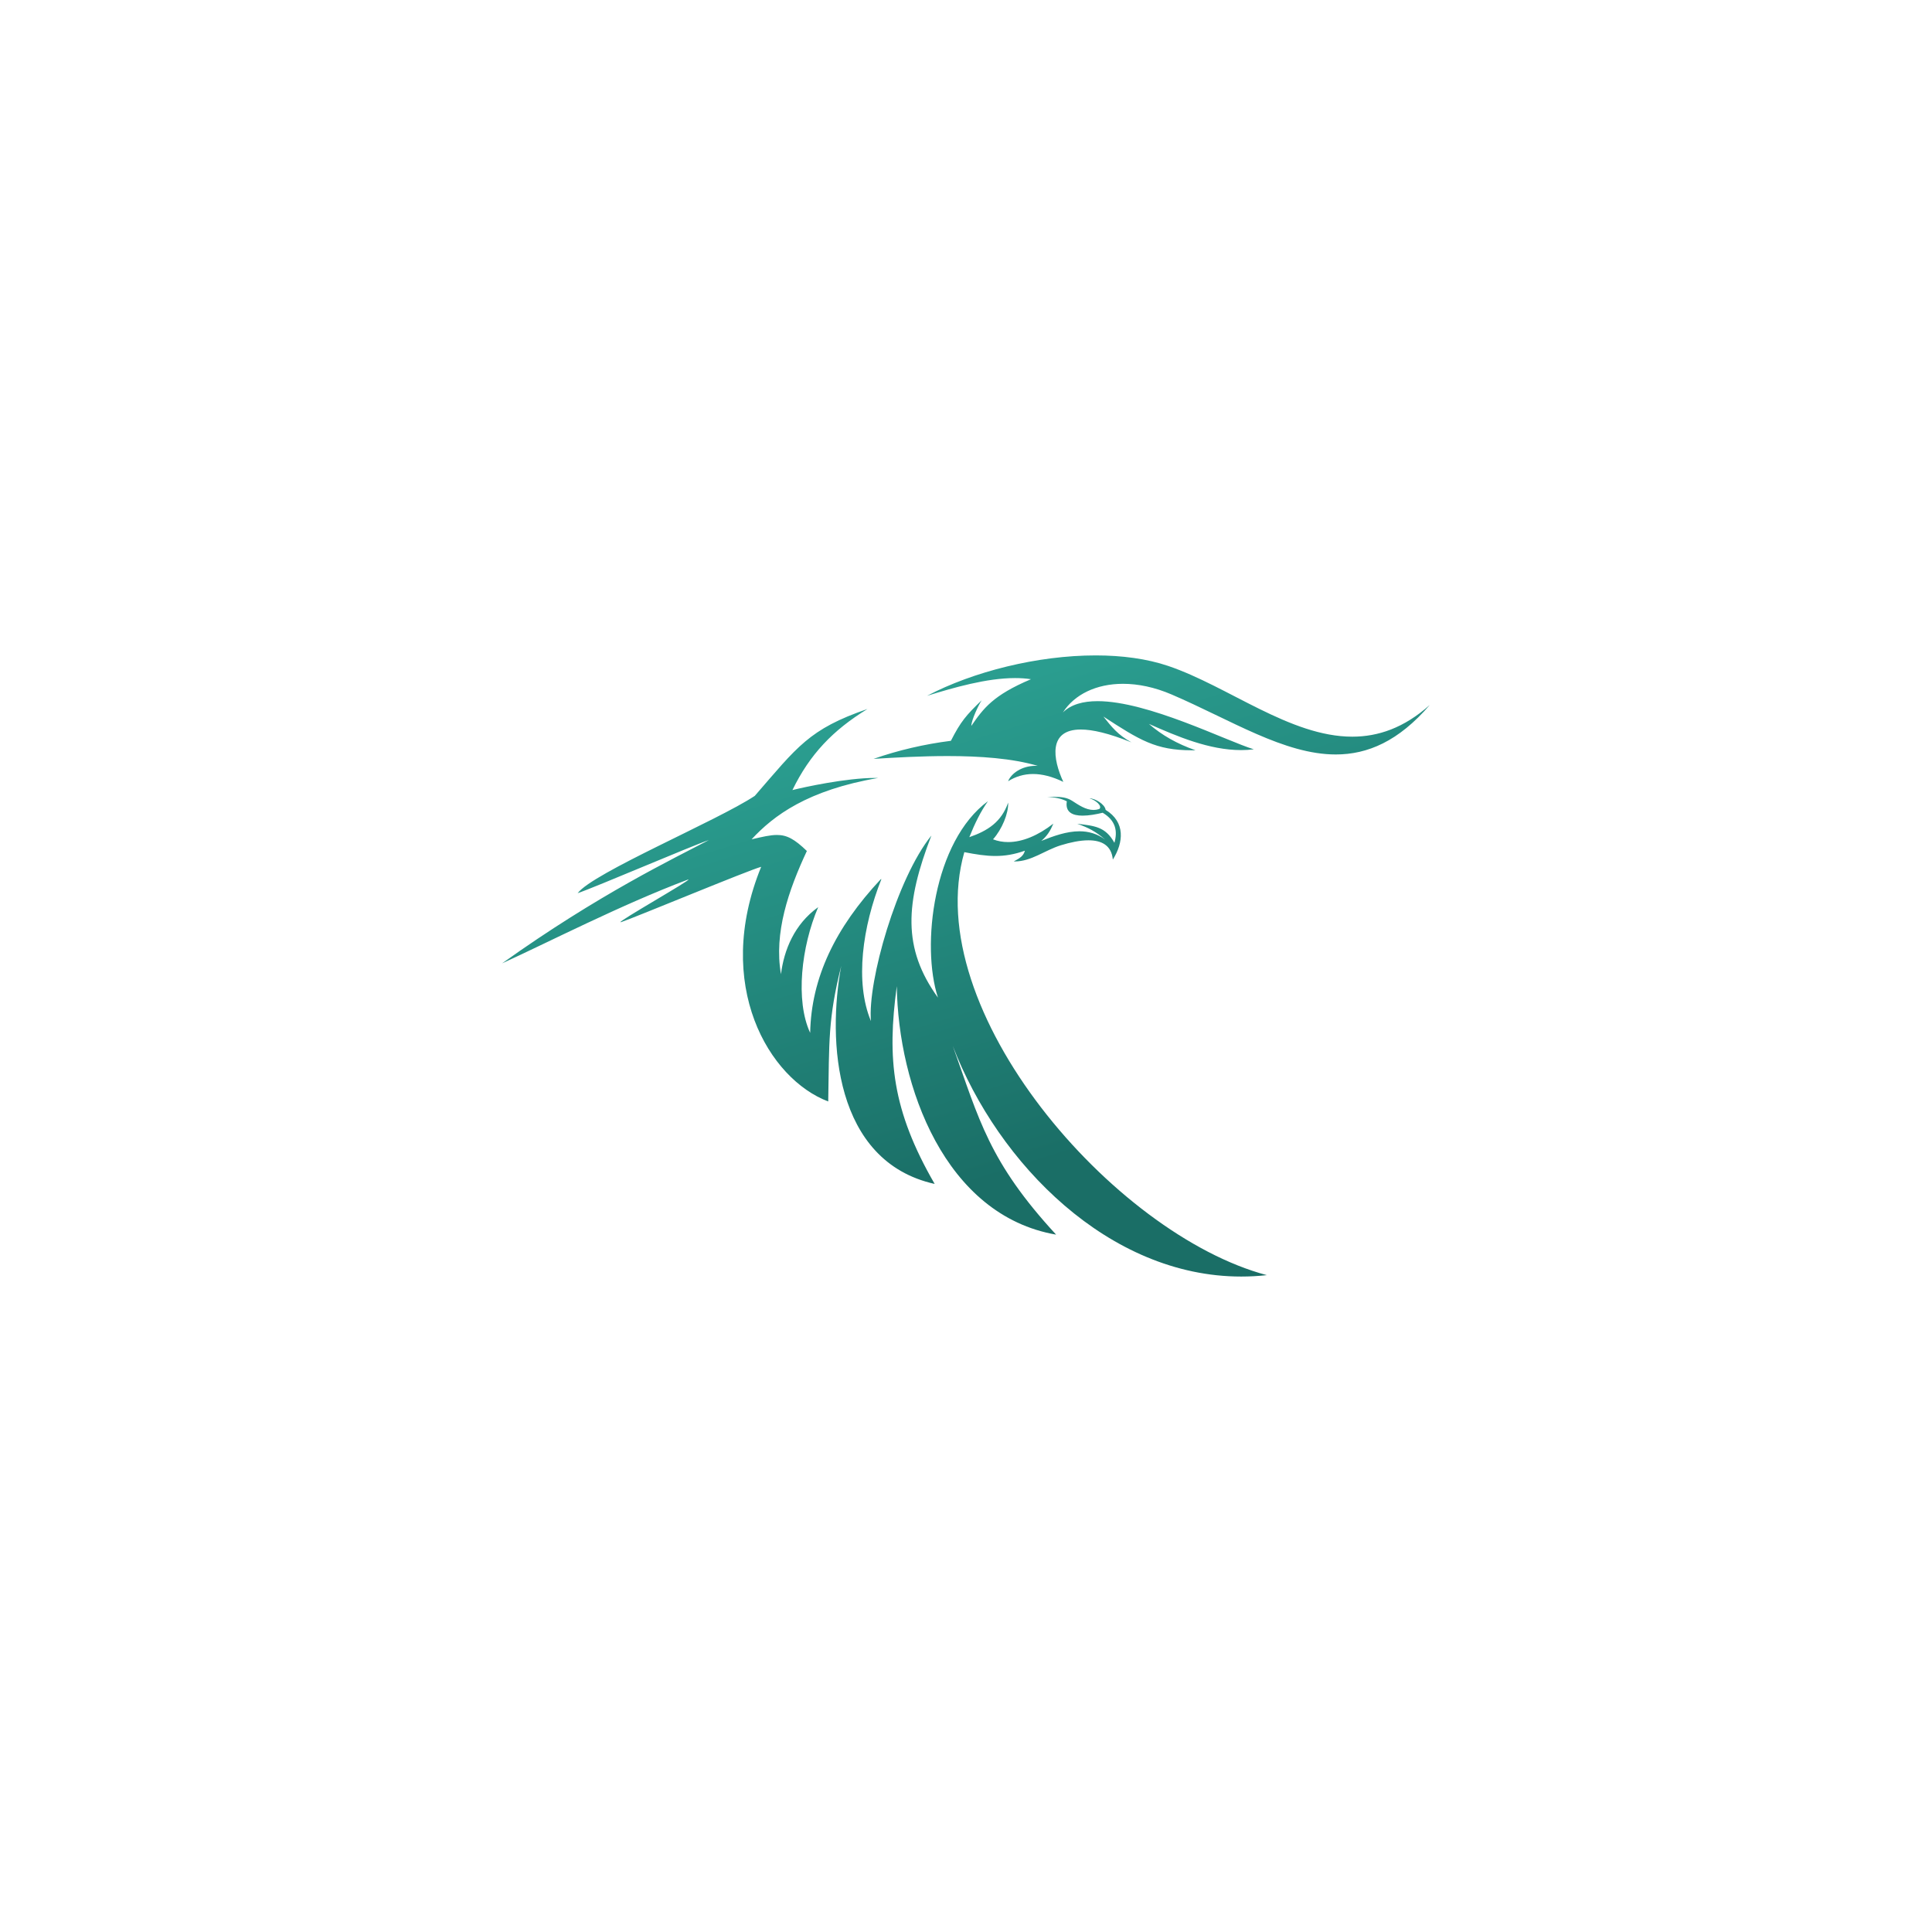 <svg version="1.0" preserveAspectRatio="xMidYMid meet" height="500" viewBox="0 0 375 375" zoomAndPan="magnify" width="500" xmlns:xlink="http://www.w3.org/1999/xlink" xmlns="http://www.w3.org/2000/svg"><defs><clipPath id="f6eb00dc2b"><path clip-rule="nonzero" d="M 97.453 127.215 L 277.453 127.215 L 277.453 247.965 L 97.453 247.965 Z M 97.453 127.215"></path></clipPath><clipPath id="2036b0c262"><path clip-rule="nonzero" d="M 240.914 247.777 C 215.289 247.777 193.742 225.918 184.934 203.016 C 190.066 217.348 191.953 225.496 204.988 239.641 C 183.41 235.906 174.344 210.84 174.066 191.414 C 172.152 205.52 173.141 215.48 181.418 229.801 C 161.82 225.43 160.586 201.863 163.285 187.48 C 160.707 197.75 160.957 202.219 160.758 213.793 C 149.273 209.461 138.383 191.211 147.742 168.25 C 145.461 168.832 123.316 178.055 120.621 178.961 C 120.535 178.988 120.48 179 120.449 179 C 120.059 179 123.52 176.93 126.992 174.859 C 130.469 172.785 133.957 170.715 133.613 170.715 C 133.582 170.715 133.516 170.734 133.406 170.773 C 120.633 175.574 106.125 183.047 97.461 186.984 C 116.297 173.531 130.848 166.609 137.594 163.055 C 134.301 164.152 115.414 172.27 112.117 173.367 C 115.152 169.379 139.191 159.32 146.5 154.48 C 154.781 144.941 157.02 141.516 168.375 137.613 C 161.672 141.719 157.176 146.422 153.809 153.352 C 155.898 152.828 164.176 150.996 169.891 150.996 C 170.074 150.996 170.258 151 170.438 151.004 C 156.766 153.355 150.152 158.293 145.883 162.914 C 148.008 162.418 149.512 162.066 150.805 162.066 C 152.746 162.066 154.219 162.867 156.613 165.176 C 153.043 172.801 150.191 181.086 151.586 189.09 C 152.168 184.406 154.184 179.391 158.809 176.078 C 155.543 183.684 154.336 194.207 157.254 200.477 C 157.457 189.773 162.152 180.07 170.938 170.676 C 170.984 170.66 171.031 170.645 171.082 170.633 C 167.406 179.859 165.891 190.645 169.047 198.191 C 168.379 190.473 174.074 170.496 180.781 162.18 C 175.746 175.227 175.09 184.016 182.059 193.641 C 178.75 183.543 181.188 163.273 191.762 155.512 C 190.363 157.48 189.184 159.883 188.148 162.492 C 191.73 161.254 194.363 159.547 195.684 155.785 C 195.766 157.887 194.488 160.957 192.746 162.914 C 193.672 163.273 194.652 163.445 195.676 163.445 C 198.438 163.445 201.488 162.18 204.453 159.867 C 203.875 161.242 203.266 162.254 202.109 163.223 C 204.5 162.262 207.035 161.352 209.512 161.352 C 211.23 161.352 212.922 161.789 214.516 162.961 C 212.625 161.371 211.371 160.707 209.09 159.887 C 212.395 160.309 214.555 160.406 216.305 163.586 C 216.953 161.305 216.57 159.27 214.031 157.754 C 212.754 158.062 211.352 158.316 210.137 158.316 C 208.184 158.316 206.727 157.664 207.07 155.539 C 206.012 154.965 204.559 154.73 203.277 154.672 C 203.672 154.668 204.043 154.66 204.383 154.66 C 206.031 154.66 207.09 154.789 208.109 155.441 C 209.34 156.23 210.73 157.211 212.258 157.211 C 212.613 157.211 212.977 157.156 213.352 157.035 C 214.062 156.527 212.691 155.262 211.461 154.965 C 211.48 154.965 211.496 154.965 211.516 154.965 C 212.555 154.965 214.445 156.09 214.602 157.195 C 218.477 159.57 218.086 163.523 216 166.844 C 215.742 164.066 213.805 163.102 211.262 163.102 C 209.629 163.102 207.746 163.5 205.898 164.07 C 202.766 165.043 200.188 167.207 196.945 167.207 C 196.891 167.207 196.832 167.207 196.773 167.203 C 198.008 166.551 198.656 166.125 198.934 165.117 C 196.867 165.855 195.047 166.145 193.207 166.145 C 191.312 166.145 189.398 165.836 187.176 165.402 C 178.398 196.059 216.164 239.609 245.891 247.504 C 244.219 247.688 242.559 247.777 240.918 247.777 Z M 206.387 151.762 C 204.219 150.711 202.27 150.234 200.516 150.234 C 198.707 150.234 197.105 150.742 195.672 151.637 C 196.238 150.176 198.27 148.645 201.027 148.645 C 201.16 148.645 201.301 148.648 201.438 148.656 C 196.523 147.191 190.199 146.75 183.898 146.75 C 178.855 146.75 173.832 147.031 169.555 147.297 C 174.312 145.629 179.418 144.438 184.57 143.789 C 186.488 140.023 187.523 138.84 190.535 135.926 C 189.961 136.812 188.57 139.68 188.531 140.898 C 190.902 137.461 192.77 134.941 200.109 131.836 C 199.121 131.68 198.086 131.613 197.02 131.613 C 191.496 131.613 185.121 133.465 179.941 135.055 C 188.93 130.336 201.406 127.215 212.668 127.215 C 217.758 127.215 222.594 127.852 226.758 129.262 C 238.41 133.215 250.402 142.988 262.473 142.988 C 267.484 142.988 272.512 141.305 277.531 136.82 C 271.461 143.895 265.434 146.441 259.27 146.441 C 249.281 146.441 238.93 139.75 227.434 134.809 C 224.121 133.383 220.902 132.727 217.977 132.727 C 212.801 132.727 208.543 134.785 206.309 138.285 C 207.891 136.719 210.25 136.094 213.039 136.094 C 222.824 136.094 237.918 143.773 243.367 145.441 C 242.547 145.547 241.727 145.594 240.902 145.594 C 234.734 145.594 228.488 142.938 223 140.508 C 225.523 142.703 228.445 144.367 232.039 145.625 C 231.793 145.625 231.547 145.629 231.309 145.629 C 224.324 145.629 221.203 143.648 214.168 139.082 C 215.781 141.109 216.973 142.633 219.609 144.094 C 215.227 142.324 212.039 141.598 209.777 141.598 C 203.434 141.598 204.332 147.305 206.387 151.762 Z M 206.387 151.762"></path></clipPath><linearGradient id="a94e577a75" y2="0" gradientUnits="userSpaceOnUse" x2="1.482" y1="0" gradientTransform="matrix(26.738, 87.147, -87.147, 26.738, 172.476, 138.692)" x1="-0.362"><stop offset="0" stop-color="rgb(16.499%, 61.6%, 56.099%)" stop-opacity="1"></stop><stop offset="0.125" stop-color="rgb(16.499%, 61.6%, 56.099%)" stop-opacity="1"></stop><stop offset="0.188" stop-color="rgb(16.499%, 61.6%, 56.099%)" stop-opacity="1"></stop><stop offset="0.203" stop-color="rgb(16.458%, 61.482%, 55.997%)" stop-opacity="1"></stop><stop offset="0.211" stop-color="rgb(16.373%, 61.23%, 55.779%)" stop-opacity="1"></stop><stop offset="0.219" stop-color="rgb(16.283%, 60.963%, 55.547%)" stop-opacity="1"></stop><stop offset="0.227" stop-color="rgb(16.193%, 60.698%, 55.315%)" stop-opacity="1"></stop><stop offset="0.234" stop-color="rgb(16.101%, 60.431%, 55.083%)" stop-opacity="1"></stop><stop offset="0.242" stop-color="rgb(16.011%, 60.164%, 54.851%)" stop-opacity="1"></stop><stop offset="0.25" stop-color="rgb(15.919%, 59.898%, 54.619%)" stop-opacity="1"></stop><stop offset="0.258" stop-color="rgb(15.829%, 59.631%, 54.387%)" stop-opacity="1"></stop><stop offset="0.266" stop-color="rgb(15.738%, 59.366%, 54.155%)" stop-opacity="1"></stop><stop offset="0.273" stop-color="rgb(15.648%, 59.099%, 53.923%)" stop-opacity="1"></stop><stop offset="0.281" stop-color="rgb(15.556%, 58.832%, 53.691%)" stop-opacity="1"></stop><stop offset="0.289" stop-color="rgb(15.466%, 58.566%, 53.459%)" stop-opacity="1"></stop><stop offset="0.297" stop-color="rgb(15.375%, 58.299%, 53.227%)" stop-opacity="1"></stop><stop offset="0.305" stop-color="rgb(15.285%, 58.032%, 52.995%)" stop-opacity="1"></stop><stop offset="0.312" stop-color="rgb(15.193%, 57.767%, 52.763%)" stop-opacity="1"></stop><stop offset="0.32" stop-color="rgb(15.103%, 57.5%, 52.531%)" stop-opacity="1"></stop><stop offset="0.328" stop-color="rgb(15.012%, 57.233%, 52.3%)" stop-opacity="1"></stop><stop offset="0.336" stop-color="rgb(14.922%, 56.967%, 52.068%)" stop-opacity="1"></stop><stop offset="0.344" stop-color="rgb(14.83%, 56.7%, 51.837%)" stop-opacity="1"></stop><stop offset="0.352" stop-color="rgb(14.74%, 56.435%, 51.605%)" stop-opacity="1"></stop><stop offset="0.359" stop-color="rgb(14.65%, 56.168%, 51.373%)" stop-opacity="1"></stop><stop offset="0.367" stop-color="rgb(14.558%, 55.901%, 51.141%)" stop-opacity="1"></stop><stop offset="0.375" stop-color="rgb(14.468%, 55.635%, 50.909%)" stop-opacity="1"></stop><stop offset="0.383" stop-color="rgb(14.377%, 55.368%, 50.677%)" stop-opacity="1"></stop><stop offset="0.391" stop-color="rgb(14.287%, 55.101%, 50.446%)" stop-opacity="1"></stop><stop offset="0.398" stop-color="rgb(14.195%, 54.836%, 50.214%)" stop-opacity="1"></stop><stop offset="0.406" stop-color="rgb(14.105%, 54.568%, 49.982%)" stop-opacity="1"></stop><stop offset="0.414" stop-color="rgb(14.014%, 54.303%, 49.75%)" stop-opacity="1"></stop><stop offset="0.422" stop-color="rgb(13.924%, 54.036%, 49.518%)" stop-opacity="1"></stop><stop offset="0.43" stop-color="rgb(13.832%, 53.769%, 49.286%)" stop-opacity="1"></stop><stop offset="0.438" stop-color="rgb(13.742%, 53.503%, 49.054%)" stop-opacity="1"></stop><stop offset="0.445" stop-color="rgb(13.651%, 53.236%, 48.822%)" stop-opacity="1"></stop><stop offset="0.453" stop-color="rgb(13.56%, 52.969%, 48.59%)" stop-opacity="1"></stop><stop offset="0.461" stop-color="rgb(13.469%, 52.704%, 48.358%)" stop-opacity="1"></stop><stop offset="0.469" stop-color="rgb(13.379%, 52.437%, 48.126%)" stop-opacity="1"></stop><stop offset="0.477" stop-color="rgb(13.289%, 52.171%, 47.894%)" stop-opacity="1"></stop><stop offset="0.484" stop-color="rgb(13.197%, 51.904%, 47.662%)" stop-opacity="1"></stop><stop offset="0.492" stop-color="rgb(13.107%, 51.637%, 47.43%)" stop-opacity="1"></stop><stop offset="0.5" stop-color="rgb(13.016%, 51.372%, 47.198%)" stop-opacity="1"></stop><stop offset="0.508" stop-color="rgb(12.926%, 51.105%, 46.967%)" stop-opacity="1"></stop><stop offset="0.516" stop-color="rgb(12.834%, 50.838%, 46.735%)" stop-opacity="1"></stop><stop offset="0.523" stop-color="rgb(12.744%, 50.572%, 46.503%)" stop-opacity="1"></stop><stop offset="0.531" stop-color="rgb(12.653%, 50.305%, 46.271%)" stop-opacity="1"></stop><stop offset="0.539" stop-color="rgb(12.563%, 50.04%, 46.039%)" stop-opacity="1"></stop><stop offset="0.547" stop-color="rgb(12.471%, 49.773%, 45.807%)" stop-opacity="1"></stop><stop offset="0.555" stop-color="rgb(12.381%, 49.506%, 45.575%)" stop-opacity="1"></stop><stop offset="0.562" stop-color="rgb(12.289%, 49.24%, 45.343%)" stop-opacity="1"></stop><stop offset="0.57" stop-color="rgb(12.199%, 48.973%, 45.111%)" stop-opacity="1"></stop><stop offset="0.578" stop-color="rgb(12.108%, 48.706%, 44.879%)" stop-opacity="1"></stop><stop offset="0.586" stop-color="rgb(12.018%, 48.441%, 44.647%)" stop-opacity="1"></stop><stop offset="0.594" stop-color="rgb(11.928%, 48.174%, 44.415%)" stop-opacity="1"></stop><stop offset="0.602" stop-color="rgb(11.836%, 47.908%, 44.183%)" stop-opacity="1"></stop><stop offset="0.609" stop-color="rgb(11.746%, 47.641%, 43.951%)" stop-opacity="1"></stop><stop offset="0.617" stop-color="rgb(11.655%, 47.374%, 43.719%)" stop-opacity="1"></stop><stop offset="0.625" stop-color="rgb(11.565%, 47.108%, 43.488%)" stop-opacity="1"></stop><stop offset="0.633" stop-color="rgb(11.473%, 46.841%, 43.257%)" stop-opacity="1"></stop><stop offset="0.641" stop-color="rgb(11.383%, 46.574%, 43.025%)" stop-opacity="1"></stop><stop offset="0.648" stop-color="rgb(11.292%, 46.309%, 42.793%)" stop-opacity="1"></stop><stop offset="0.656" stop-color="rgb(11.201%, 46.042%, 42.561%)" stop-opacity="1"></stop><stop offset="0.664" stop-color="rgb(11.11%, 45.776%, 42.329%)" stop-opacity="1"></stop><stop offset="0.672" stop-color="rgb(11.02%, 45.509%, 42.097%)" stop-opacity="1"></stop><stop offset="0.68" stop-color="rgb(10.928%, 45.242%, 41.866%)" stop-opacity="1"></stop><stop offset="0.688" stop-color="rgb(10.838%, 44.977%, 41.634%)" stop-opacity="1"></stop><stop offset="0.695" stop-color="rgb(10.747%, 44.71%, 41.402%)" stop-opacity="1"></stop><stop offset="0.703" stop-color="rgb(10.657%, 44.443%, 41.17%)" stop-opacity="1"></stop><stop offset="0.711" stop-color="rgb(10.567%, 44.177%, 40.938%)" stop-opacity="1"></stop><stop offset="0.719" stop-color="rgb(10.475%, 43.91%, 40.706%)" stop-opacity="1"></stop><stop offset="0.727" stop-color="rgb(10.385%, 43.643%, 40.474%)" stop-opacity="1"></stop><stop offset="0.734" stop-color="rgb(10.294%, 43.378%, 40.242%)" stop-opacity="1"></stop><stop offset="0.75" stop-color="rgb(10.223%, 43.172%, 40.062%)" stop-opacity="1"></stop><stop offset="1" stop-color="rgb(10.199%, 43.1%, 39.999%)" stop-opacity="1"></stop></linearGradient></defs><g clip-path="url(#f6eb00dc2b)"><g clip-path="url(#2036b0c262)"><path fill-rule="nonzero" d="M 261.969 76.738 L 63.652 137.586 L 112.945 298.254 L 311.262 237.406 Z M 261.969 76.738" fill="url(#a94e577a75)"></path></g></g></svg>